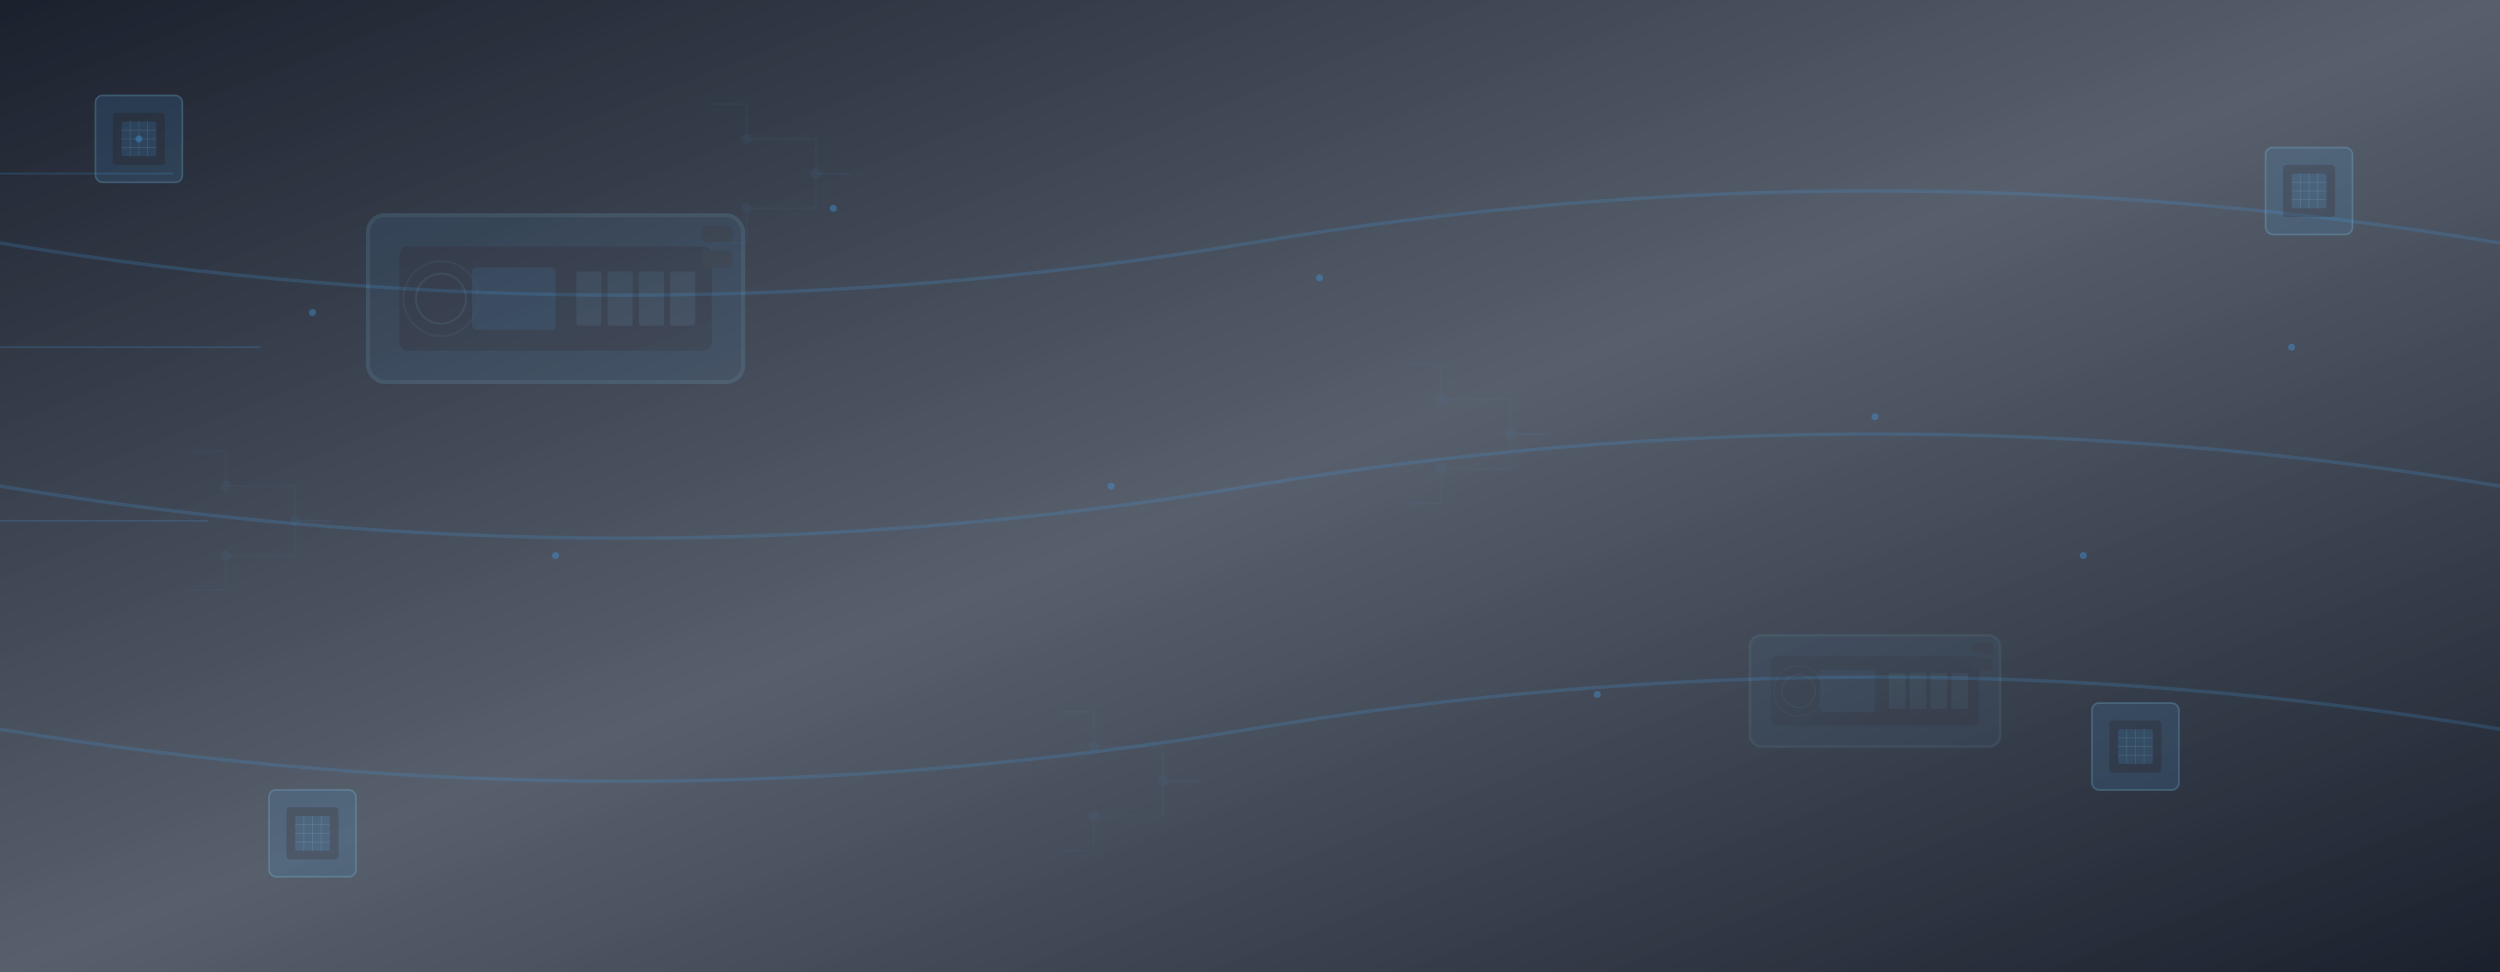 <svg xmlns="http://www.w3.org/2000/svg" version="1.1" xmlns:xlink="http://www.w3.org/1999/xlink" xmlns:svgjs="http://svgjs.dev/svgjs" width="1440" height="560" preserveAspectRatio="none" viewBox="0 0 1440 560">
  <defs>
    <linearGradient id="bgGradient" x1="0%" y1="0%" x2="100%" y2="100%">
      <stop offset="0%" style="stop-color:#1a202c;stop-opacity:1" />
      <stop offset="50%" style="stop-color:#2d3748;stop-opacity:0.8" />
      <stop offset="100%" style="stop-color:#1a202c;stop-opacity:1" />
    </linearGradient>
    
    <!-- GPU Card Symbol -->
    <symbol id="gpu-card" viewBox="0 0 200 120">
      <rect x="10" y="20" width="180" height="80" rx="8" ry="8" fill="#4299e1" fill-opacity="0.6" stroke="#76c7f0" stroke-width="2"/>
      <rect x="25" y="35" width="150" height="50" rx="4" ry="4" fill="#2d3748" fill-opacity="0.8"/>
      
      <!-- GPU Chip -->
      <rect x="60" y="45" width="40" height="30" rx="2" ry="2" fill="#4299e1" fill-opacity="0.8"/>
      
      <!-- Memory modules -->
      <rect x="110" y="47" width="12" height="26" rx="1" ry="1" fill="#76c7f0" fill-opacity="0.6"/>
      <rect x="125" y="47" width="12" height="26" rx="1" ry="1" fill="#76c7f0" fill-opacity="0.6"/>
      <rect x="140" y="47" width="12" height="26" rx="1" ry="1" fill="#76c7f0" fill-opacity="0.6"/>
      <rect x="155" y="47" width="12" height="26" rx="1" ry="1" fill="#76c7f0" fill-opacity="0.6"/>
      
      <!-- Power connectors -->
      <rect x="170" y="25" width="15" height="8" rx="2" ry="2" fill="#4a5568"/>
      <rect x="170" y="37" width="15" height="8" rx="2" ry="2" fill="#4a5568"/>
      
      <!-- Cooling fan outline -->
      <circle cx="45" cy="60" r="18" fill="none" stroke="#76c7f0" stroke-width="1" stroke-opacity="0.4"/>
      <circle cx="45" cy="60" r="12" fill="none" stroke="#76c7f0" stroke-width="1" stroke-opacity="0.6"/>
    </symbol>
    
    <!-- Circuit Pattern -->
    <symbol id="circuit" viewBox="0 0 100 100">
      <path d="M10,10 L30,10 L30,30 L70,30 L70,50 L90,50" fill="none" stroke="#4299e1" stroke-width="1" stroke-opacity="0.3"/>
      <path d="M10,90 L30,90 L30,70 L70,70 L70,50 L90,50" fill="none" stroke="#4299e1" stroke-width="1" stroke-opacity="0.3"/>
      <circle cx="30" cy="30" r="3" fill="#4299e1" fill-opacity="0.4"/>
      <circle cx="70" cy="50" r="3" fill="#4299e1" fill-opacity="0.4"/>
      <circle cx="30" cy="70" r="3" fill="#4299e1" fill-opacity="0.4"/>
    </symbol>
    
    <!-- GPU Chip -->
    <symbol id="gpu-chip" viewBox="0 0 60 60">
      <rect x="5" y="5" width="50" height="50" rx="4" ry="4" fill="#4299e1" fill-opacity="0.5" stroke="#76c7f0" stroke-width="1"/>
      <rect x="15" y="15" width="30" height="30" rx="2" ry="2" fill="#2d3748" fill-opacity="0.8"/>
      <rect x="20" y="20" width="20" height="20" rx="1" ry="1" fill="#4299e1" fill-opacity="0.6"/>
      
      <!-- Grid pattern -->
      <line x1="25" y1="20" x2="25" y2="40" stroke="#76c7f0" stroke-width="0.5" stroke-opacity="0.8"/>
      <line x1="30" y1="20" x2="30" y2="40" stroke="#76c7f0" stroke-width="0.5" stroke-opacity="0.8"/>
      <line x1="35" y1="20" x2="35" y2="40" stroke="#76c7f0" stroke-width="0.5" stroke-opacity="0.8"/>
      <line x1="20" y1="25" x2="40" y2="25" stroke="#76c7f0" stroke-width="0.5" stroke-opacity="0.8"/>
      <line x1="20" y1="30" x2="40" y2="30" stroke="#76c7f0" stroke-width="0.5" stroke-opacity="0.8"/>
      <line x1="20" y1="35" x2="40" y2="35" stroke="#76c7f0" stroke-width="0.5" stroke-opacity="0.8"/>
    </symbol>
  </defs>
  
  <!-- Background -->
  <rect width="1440" height="560" fill="url(#bgGradient)" />
  
  <!-- Animated wave patterns -->
  <g fill="none" stroke="#4299e1" stroke-width="2" opacity="0.2">
    <path d="M0,140 Q360,200 720,140 T1440,140">
      <animate attributeName="d" dur="12s" repeatCount="indefinite"
        values="M0,140 Q360,200 720,140 T1440,140;
                M0,160 Q360,220 720,160 T1440,160;
                M0,140 Q360,200 720,140 T1440,140" />
    </path>
    <path d="M0,280 Q360,340 720,280 T1440,280">
      <animate attributeName="d" dur="18s" repeatCount="indefinite"
        values="M0,280 Q360,340 720,280 T1440,280;
                M0,300 Q360,360 720,300 T1440,300;
                M0,280 Q360,340 720,280 T1440,280" />
    </path>
    <path d="M0,420 Q360,480 720,420 T1440,420">
      <animate attributeName="d" dur="15s" repeatCount="indefinite"
        values="M0,420 Q360,480 720,420 T1440,420;
                M0,440 Q360,500 720,440 T1440,440;
                M0,420 Q360,480 720,420 T1440,420" />
    </path>
  </g>

  <!-- Large GPU Card -->
  <g id="main-gpu" transform="translate(200, 100) scale(1.2)" opacity="0.15">
    <use href="#gpu-card" width="200" height="120"/>
    <animateTransform attributeName="transform" type="translate" 
      values="200,100; 220,80; 200,100" dur="8s" repeatCount="indefinite" additive="sum"/>
  </g>

  <!-- Secondary GPU Card -->
  <g id="secondary-gpu" transform="translate(1000, 350) scale(0.8)" opacity="0.1">
    <use href="#gpu-card" width="200" height="120"/>
    <animateTransform attributeName="transform" type="translate" 
      values="1000,350; 980,370; 1000,350" dur="10s" repeatCount="indefinite" additive="sum"/>
  </g>

  <!-- GPU Chips scattered around -->
  <g id="gpu-chips" opacity="0.3">
    <use href="#gpu-chip" x="50" y="50" width="60" height="60">
      <animateTransform attributeName="transform" type="rotate" 
        from="0 80 80" to="360 80 80" dur="20s" repeatCount="indefinite"/>
    </use>
    
    <use href="#gpu-chip" x="1300" y="80" width="60" height="60">
      <animateTransform attributeName="transform" type="rotate" 
        from="0 1330 110" to="-360 1330 110" dur="25s" repeatCount="indefinite"/>
    </use>
    
    <use href="#gpu-chip" x="150" y="450" width="60" height="60">
      <animateTransform attributeName="transform" type="rotate" 
        from="0 180 480" to="360 180 480" dur="30s" repeatCount="indefinite"/>
    </use>
    
    <use href="#gpu-chip" x="1200" y="400" width="60" height="60">
      <animateTransform attributeName="transform" type="rotate" 
        from="0 1230 430" to="-360 1230 430" dur="22s" repeatCount="indefinite"/>
    </use>
  </g>

  <!-- Circuit patterns -->
  <g id="circuits" opacity="0.15">
    <use href="#circuit" x="400" y="50" width="100" height="100">
      <animateTransform attributeName="transform" type="translate" 
        values="0,0; 10,-10; 0,0" dur="6s" repeatCount="indefinite"/>
    </use>
    
    <use href="#circuit" x="800" y="200" width="100" height="100">
      <animateTransform attributeName="transform" type="translate" 
        values="0,0; -10,10; 0,0" dur="8s" repeatCount="indefinite"/>
    </use>
    
    <use href="#circuit" x="600" y="400" width="100" height="100">
      <animateTransform attributeName="transform" type="translate" 
        values="0,0; 10,10; 0,0" dur="7s" repeatCount="indefinite"/>
    </use>
    
    <use href="#circuit" x="100" y="250" width="100" height="100">
      <animateTransform attributeName="transform" type="translate" 
        values="0,0; -10,-10; 0,0" dur="9s" repeatCount="indefinite"/>
    </use>
  </g>

  <!-- Floating particles -->
  <g fill="#4299e1" opacity="0.4">
    <circle cx="80" cy="80" r="2">
      <animate attributeName="cy" dur="5s" values="80;100;80" repeatCount="indefinite" />
      <animate attributeName="opacity" dur="5s" values="0.4;0.8;0.4" repeatCount="indefinite" />
    </circle>
    <circle cx="180" cy="180" r="2">
      <animate attributeName="cy" dur="7s" values="180;160;180" repeatCount="indefinite" />
      <animate attributeName="opacity" dur="7s" values="0.4;0.8;0.4" repeatCount="indefinite" />
    </circle>
    <circle cx="320" cy="320" r="2">
      <animate attributeName="cy" dur="6s" values="320;340;320" repeatCount="indefinite" />
      <animate attributeName="opacity" dur="6s" values="0.4;0.8;0.4" repeatCount="indefinite" />
    </circle>
    <circle cx="480" cy="120" r="2">
      <animate attributeName="cy" dur="8s" values="120;140;120" repeatCount="indefinite" />
      <animate attributeName="opacity" dur="8s" values="0.4;0.8;0.4" repeatCount="indefinite" />
    </circle>
    <circle cx="640" cy="280" r="2">
      <animate attributeName="cy" dur="9s" values="280;260;280" repeatCount="indefinite" />
      <animate attributeName="opacity" dur="9s" values="0.4;0.8;0.4" repeatCount="indefinite" />
    </circle>
    <circle cx="760" cy="160" r="2">
      <animate attributeName="cy" dur="6s" values="160;180;160" repeatCount="indefinite" />
      <animate attributeName="opacity" dur="6s" values="0.4;0.8;0.4" repeatCount="indefinite" />
    </circle>
    <circle cx="920" cy="400" r="2">
      <animate attributeName="cy" dur="7s" values="400;380;400" repeatCount="indefinite" />
      <animate attributeName="opacity" dur="7s" values="0.4;0.8;0.4" repeatCount="indefinite" />
    </circle>
    <circle cx="1080" cy="240" r="2">
      <animate attributeName="cy" dur="8s" values="240;260;240" repeatCount="indefinite" />
      <animate attributeName="opacity" dur="8s" values="0.4;0.8;0.4" repeatCount="indefinite" />
    </circle>
    <circle cx="1200" cy="320" r="2">
      <animate attributeName="cy" dur="5s" values="320;300;320" repeatCount="indefinite" />
      <animate attributeName="opacity" dur="5s" values="0.4;0.8;0.4" repeatCount="indefinite" />
    </circle>
    <circle cx="1320" cy="200" r="2">
      <animate attributeName="cy" dur="9s" values="200;220;200" repeatCount="indefinite" />
      <animate attributeName="opacity" dur="9s" values="0.4;0.8;0.4" repeatCount="indefinite" />
    </circle>
  </g>

  <!-- Performance indicators -->
  <g id="performance-lines" opacity="0.2">
    <line x1="0" y1="100" x2="100" y2="100" stroke="#4299e1" stroke-width="1">
      <animate attributeName="x2" dur="3s" values="100;200;100" repeatCount="indefinite"/>
      <animate attributeName="opacity" dur="3s" values="0.2;0.6;0.2" repeatCount="indefinite"/>
    </line>
    <line x1="0" y1="200" x2="150" y2="200" stroke="#4299e1" stroke-width="1">
      <animate attributeName="x2" dur="4s" values="150;250;150" repeatCount="indefinite"/>
      <animate attributeName="opacity" dur="4s" values="0.2;0.6;0.2" repeatCount="indefinite"/>
    </line>
    <line x1="0" y1="300" x2="120" y2="300" stroke="#4299e1" stroke-width="1">
      <animate attributeName="x2" dur="5s" values="120;220;120" repeatCount="indefinite"/>
      <animate attributeName="opacity" dur="5s" values="0.2;0.6;0.2" repeatCount="indefinite"/>
    </line>
  </g>
</svg>